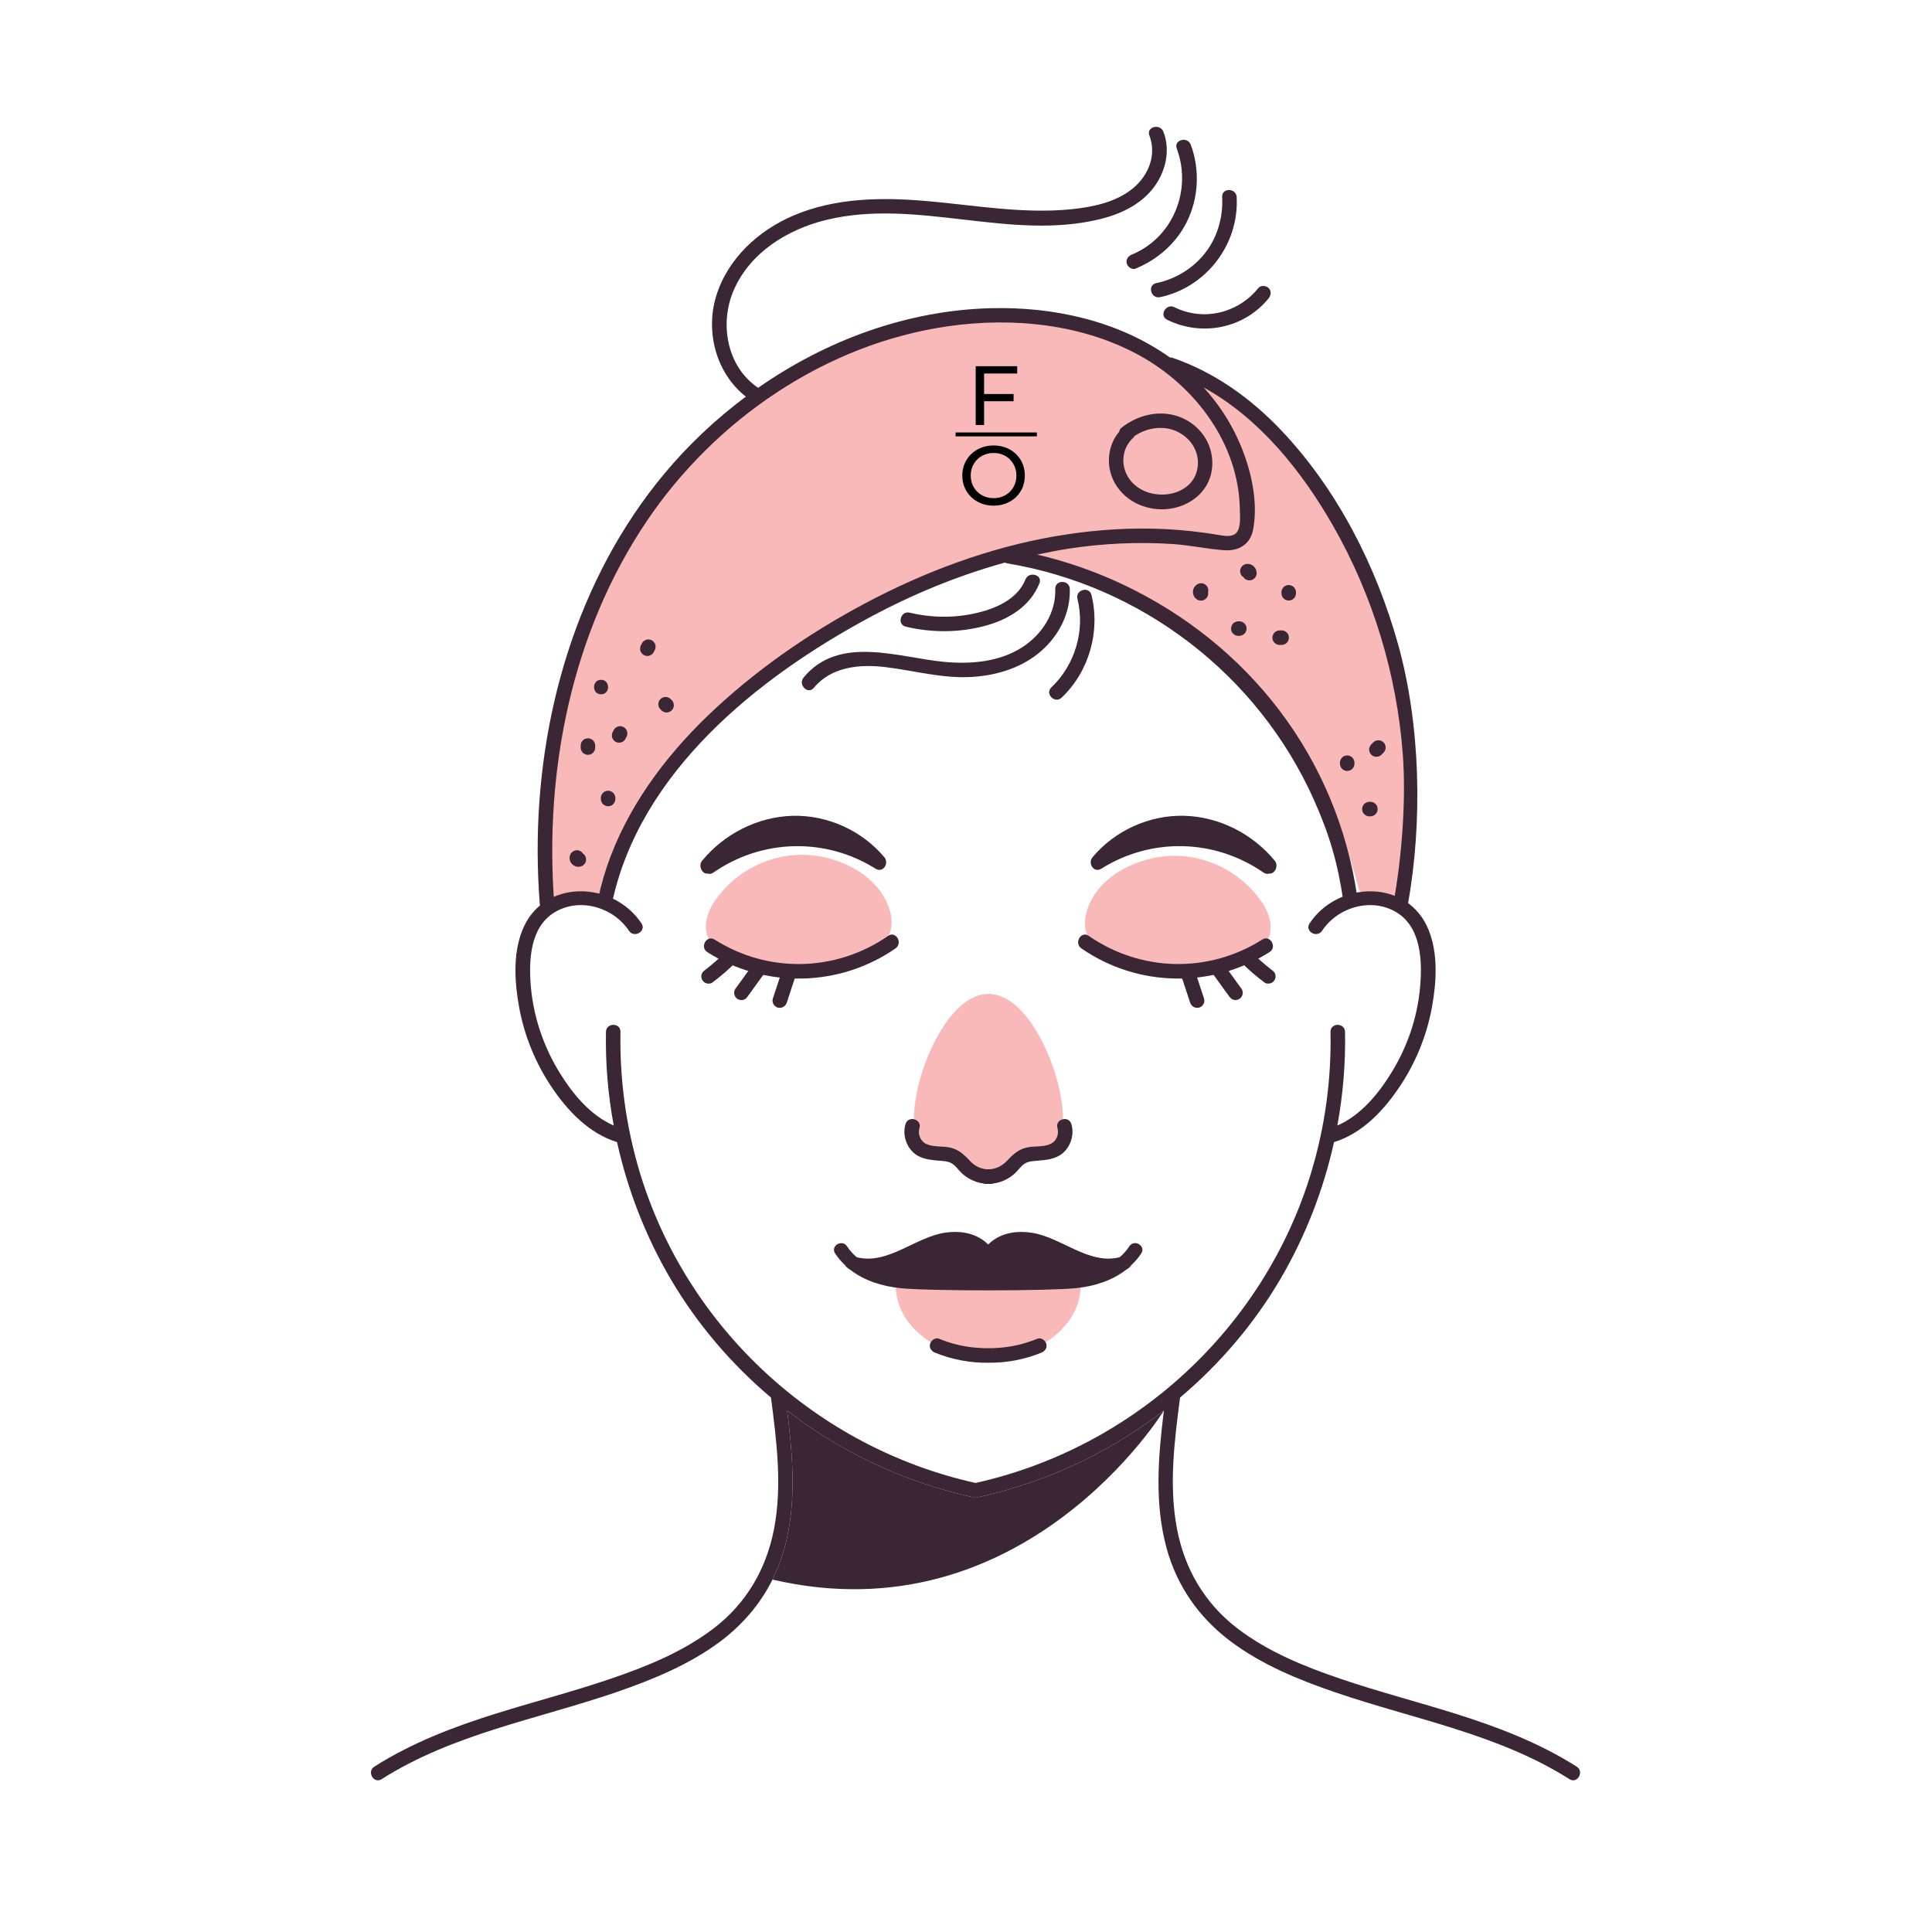 <?xml version="1.0" encoding="UTF-8"?> <svg xmlns="http://www.w3.org/2000/svg" xmlns:xlink="http://www.w3.org/1999/xlink" width="1080" zoomAndPan="magnify" viewBox="0 0 810 810" height="1080" preserveAspectRatio="xMidYMid meet" version="1.0"><path fill="#f9b9b9" d="M 587.055 373.797 C 586.871 375.012 585.32 376.203 584.133 376.051 C 580.242 375.59 576.379 375.109 572.488 374.648 C 571.176 374.496 569.902 373.828 569.566 372.434 C 565.887 357.344 560.32 342.805 552.988 329.121 C 527.32 281.215 481.52 244.57 428.535 231.766 C 427.531 231.523 426.891 230.855 426.59 230.059 C 412.055 234.805 397.664 240.004 383.645 246.062 C 326.531 270.602 271.297 312.238 254.629 375.074 C 254.172 376.84 252.531 377.445 250.887 377.203 C 243.953 376.258 237.078 376.898 230.391 378.91 C 227.348 379.82 225.797 376.203 227.227 374.191 C 227.105 373.828 227.012 373.465 227.012 373.004 C 227.074 367.227 227.285 361.48 227.621 355.73 C 230.328 310.051 241.824 264.094 265.852 224.832 C 288.391 188 322.328 158.25 362.902 142.957 C 402.559 128.02 445.871 129.691 484.137 147.91 C 522.73 166.281 553.48 199.066 570.965 237.879 C 590.066 280.305 594.266 328.117 587.055 373.797 " fill-opacity="1" fill-rule="nonzero"></path><path fill="#f9b9b9" d="M 463.844 399.738 C 471.535 403.145 480.48 404.785 488.812 405.73 C 497.391 406.672 506.238 406.309 514.605 403.969 C 518.895 402.781 524.184 401.047 527.992 398.008 C 530.086 396.516 531.391 394.656 532.094 392.617 C 532.156 392.465 532.246 392.32 532.309 392.133 C 532.367 392.016 532.336 391.891 532.367 391.738 C 533.43 387.449 531.914 382.465 529.145 378.387 C 520.445 365.492 505.207 357.859 489.633 358.891 C 475.465 359.84 459.012 368.23 455.332 383.133 C 453.473 390.645 456.91 396.727 463.844 399.738 " fill-opacity="1" fill-rule="nonzero"></path><path fill="#f9b9b9" d="M 445.656 469.023 L 445.656 469.238 C 444.078 469.57 442.738 470.938 443.316 472.918 C 444.043 475.41 443.016 478.27 440.645 479.484 C 437.844 480.914 434.191 480.43 431.184 480.949 C 427.293 481.613 424.828 483.801 422.273 486.57 C 420.082 488.914 417.371 490.195 414.211 490.254 L 413.938 490.254 C 411.047 490.043 408.586 488.793 406.578 486.605 C 403.992 483.801 401.527 481.613 397.668 480.977 C 394.625 480.461 390.977 480.914 388.176 479.516 C 385.805 478.301 384.77 475.41 385.5 472.918 C 386.078 470.938 384.742 469.57 383.156 469.238 L 383.156 469.023 C 383.156 450.258 397.148 416.684 414.422 416.684 C 431.668 416.684 445.656 450.258 445.656 469.023 " fill-opacity="1" fill-rule="nonzero"></path><path fill="#f9b9b9" d="M 364.82 399.312 C 357.125 402.719 348.184 404.363 339.848 405.305 C 331.27 406.254 322.422 405.887 314.059 403.543 C 309.77 402.355 304.477 400.625 300.676 397.582 C 298.578 396.09 297.273 394.234 296.57 392.195 C 296.508 392.047 296.418 391.895 296.355 391.711 C 296.297 391.59 296.324 391.465 296.297 391.312 C 295.23 387.027 296.75 382.043 299.52 377.961 C 308.219 365.066 323.457 357.434 339.027 358.469 C 353.199 359.414 369.652 367.805 373.332 382.711 C 375.188 390.219 371.754 396.309 364.82 399.312 " fill-opacity="1" fill-rule="nonzero"></path><path fill="#f9b9b9" d="M 453.051 538.953 C 453.051 555.723 435.699 569.324 414.305 569.324 C 392.902 569.324 375.559 555.723 375.559 538.953 C 375.559 522.184 392.902 526.34 414.305 526.34 C 435.699 526.34 453.051 522.184 453.051 538.953 " fill-opacity="1" fill-rule="nonzero"></path><path fill="#3a2635" d="M 586.074 269.844 C 576.898 237.16 560.637 205.156 537.145 180.402 C 524.445 167.016 509.246 156.098 491.719 150.051 C 491.277 149.898 490.879 149.863 490.508 149.891 C 468.93 134.504 441.684 128.539 415.438 129.211 C 380.367 130.105 346.504 142.598 317.844 162.594 C 317.797 162.559 317.766 162.527 317.715 162.492 C 304.707 153.645 301.578 135.641 307.586 121.73 C 314.438 105.875 330.133 96.176 346.363 92.215 C 384.504 82.898 423.68 101.32 461.758 91.73 C 470.184 89.609 478.512 85.559 483.812 78.453 C 488.734 71.84 490.801 63.062 487.754 55.223 C 486.348 51.609 480.465 53.176 481.891 56.836 C 485.012 64.879 481.523 73.535 475.09 78.871 C 468.008 84.75 458.316 86.777 449.391 87.699 C 428.938 89.809 408.531 86.004 388.199 84.266 C 369.586 82.672 350.203 82.906 332.738 90.328 C 317.945 96.609 305.016 108.492 300.246 124.184 C 295.664 139.246 300.289 156.516 312.703 166.285 C 300.062 175.719 288.52 186.598 278.492 198.641 C 241.863 242.625 225.25 300.566 225.418 357.219 C 225.441 364.465 225.75 371.699 226.293 378.922 C 226.586 382.797 232.672 382.832 232.375 378.922 C 228.16 323.234 239.586 265.395 271.062 218.617 C 299.816 175.898 346.254 144.07 397.645 136.758 C 424.605 132.922 453.742 135.781 477.871 149.09 C 501.105 161.91 519.215 185.945 519.801 213.176 C 519.859 215.938 520.23 219.797 519.035 222.375 C 517.41 225.863 512.617 224.543 509.625 224.062 C 502.773 222.969 495.867 222.211 488.938 221.848 C 474.973 221.121 460.977 221.973 447.156 224.055 C 419.254 228.258 392.297 237.781 367.223 250.602 C 343.219 262.871 320.387 278.207 300.535 296.484 C 281.566 313.945 265.219 334.805 255.977 359.059 C 253.734 364.945 251.988 370.996 250.688 377.156 C 249.879 380.98 255.742 382.609 256.555 378.773 C 268.168 323.793 317.414 284.242 364.5 258.895 C 382.527 249.184 401.617 241.305 421.363 235.844 C 421.625 235.977 421.883 236.121 422.23 236.18 C 478.703 245.574 527.348 282.879 550.785 335.148 C 557.336 349.758 560.906 361.91 563.184 377.746 C 563.738 381.605 569.598 379.965 569.047 376.129 C 560.68 317.934 523.719 269.969 470.496 244.914 C 459.059 239.535 447.105 235.379 434.816 232.516 C 439.234 231.57 443.668 230.703 448.137 230.016 C 462.672 227.785 477.48 227.102 492.148 228.125 C 499.285 228.625 506.312 230.219 513.414 230.691 C 519.48 231.09 524.254 228.113 525.391 221.977 C 527.691 209.547 524.184 195.562 519.078 184.273 C 515.48 176.324 510.539 168.938 504.641 162.441 C 528.113 175.379 545.898 197.645 559.02 220.656 C 575.664 249.844 585.637 282.82 588.137 316.32 C 589.555 335.305 587.715 359.293 584.32 378.027 C 583.625 381.852 589.488 383.496 590.184 379.641 C 596.496 344.82 595.641 303.922 586.074 269.844 " fill-opacity="1" fill-rule="nonzero"></path><path fill="#3a2635" d="M 499.234 60.672 C 497.879 57.035 492 58.609 493.367 62.289 C 499.828 79.633 491.852 99.578 474.523 106.734 C 472.992 107.375 471.941 108.75 472.398 110.477 C 472.773 111.922 474.625 113.23 476.137 112.605 C 485.32 108.809 493.105 102.023 497.559 93.062 C 502.539 83.031 503.145 71.16 499.234 60.672 " fill-opacity="1" fill-rule="nonzero"></path><path fill="#3a2635" d="M 518.477 82.598 C 518.27 78.707 512.18 78.684 512.395 82.598 C 512.855 91.145 510.34 99.848 504.895 106.527 C 499.766 112.812 492.648 117.035 484.738 118.719 C 480.91 119.539 482.527 125.402 486.355 124.59 C 505.754 120.461 519.551 102.402 518.477 82.598 " fill-opacity="1" fill-rule="nonzero"></path><path fill="#3a2635" d="M 531.871 120.77 C 530.805 119.707 528.609 119.488 527.566 120.77 C 519.113 131.262 504.59 134.855 492.379 128.793 C 488.887 127.059 485.801 132.305 489.312 134.047 C 503.789 141.234 521.637 137.766 531.871 125.07 C 532.902 123.793 533.121 122.02 531.871 120.77 " fill-opacity="1" fill-rule="nonzero"></path><path fill="#3a2635" d="M 442.43 246.91 C 442.754 257.02 436.816 266.129 428.426 271.461 C 418.891 277.527 407.086 278.516 396.078 277.512 C 376.801 275.746 351.812 265.977 336.91 284.066 C 334.441 287.066 338.719 291.395 341.211 288.367 C 348.555 279.453 360.539 278.395 371.293 279.695 C 383.535 281.172 395.332 284.617 407.789 283.789 C 418.297 283.09 428.676 279.871 436.68 272.805 C 444.082 266.266 448.832 256.879 448.516 246.91 C 448.387 243.008 442.305 242.988 442.43 246.91 " fill-opacity="1" fill-rule="nonzero"></path><path fill="#3a2635" d="M 429.918 242.945 C 426.598 251.172 417.715 255.023 409.66 256.949 C 400.359 259.168 390.656 259.07 381.367 256.863 C 377.559 255.961 375.934 261.828 379.746 262.734 C 390.711 265.328 402.219 265.305 413.113 262.348 C 422.891 259.688 431.855 254.277 435.785 244.559 C 437.246 240.934 431.367 239.355 429.918 242.945 " fill-opacity="1" fill-rule="nonzero"></path><path fill="#3a2635" d="M 457.594 249.438 C 456.652 245.641 450.785 247.25 451.727 251.055 C 455.02 264.332 450.703 278.789 440.797 288.184 C 437.957 290.887 442.262 295.184 445.102 292.484 C 456.574 281.598 461.395 264.762 457.594 249.438 " fill-opacity="1" fill-rule="nonzero"></path><path fill="#3a2635" d="M 411.172 624.527 C 411.141 625.84 410.32 627.148 409.008 627.539 C 408.555 627.691 408.008 627.723 407.398 627.602 C 406.699 627.449 405.969 627.297 405.27 627.086 C 387.355 622.949 370.051 616.23 353.992 607.227 C 345.625 602.543 337.594 597.219 330.023 591.375 C 332.398 610.539 334.043 630.094 328.93 648.953 C 327.652 653.605 325.98 658.047 323.879 662.242 C 318.832 672.344 311.473 681.012 302.195 688.039 C 289.086 697.887 273.605 704.211 258.219 709.508 C 225.188 720.816 189.879 726.938 160.008 745.914 C 156.695 748.043 153.652 742.75 156.938 740.684 C 172.754 730.613 190.332 723.926 208.152 718.359 C 224.059 713.398 240.215 709.207 255.969 703.848 C 271.082 698.711 286.324 692.535 299.121 682.773 C 312.844 672.312 321.266 657.891 324.52 641.016 C 328.016 622.824 325.586 604.094 323.242 585.934 C 306.516 571.824 292.16 554.977 281.09 536.086 C 270.656 518.297 263.145 498.922 258.703 478.848 C 246.812 475.168 237.809 465.559 231.059 455.457 C 224.461 445.547 219.836 434.172 217.676 422.461 C 215.762 412 214.969 400.195 218.953 390.102 C 227.469 368.383 256.941 369.051 268.953 387.148 C 271.117 390.434 265.852 393.477 263.691 390.223 C 257.121 380.336 243.074 376.172 232.609 382.434 C 221.996 388.758 221.629 403.207 222.602 414.062 C 223.762 426.66 227.988 438.973 234.617 449.711 C 240.094 458.625 247.512 467.629 257.305 471.883 C 254.898 458.957 253.809 445.789 254.051 432.621 C 254.141 428.695 260.223 428.695 260.133 432.621 C 259.77 452.512 262.477 472.34 268.195 491.406 C 287.902 556.77 342.402 606.949 408.977 621.73 L 409.008 621.73 C 410.594 622.094 411.262 623.312 411.168 624.527 " fill-opacity="1" fill-rule="nonzero"></path><path fill="#3a2635" d="M 657.98 745.914 C 628.117 726.934 592.805 720.82 559.773 709.504 C 544.352 704.215 528.902 697.891 515.793 688.035 C 502.656 678.121 493.379 664.887 489.059 648.949 C 483.953 630.098 485.598 610.543 487.965 591.379 C 480.359 597.219 472.363 602.543 463.996 607.223 C 447.301 616.59 429.27 623.465 410.59 627.598 C 410.012 627.727 409.465 627.695 409.012 627.543 C 408.281 627.332 407.699 626.844 407.309 626.203 C 406.332 624.625 406.668 622.25 408.98 621.734 L 409.012 621.734 C 475.586 606.949 530.086 556.766 549.77 491.41 C 555.516 472.336 558.219 452.508 557.824 432.621 C 557.766 428.695 563.848 428.695 563.91 432.621 C 564.184 445.789 563.059 458.957 560.684 471.887 C 570.477 467.625 577.895 458.621 583.371 449.711 C 590 438.977 594.234 426.656 595.355 414.066 C 596.359 403.211 595.969 388.762 585.383 382.434 C 574.891 376.172 560.836 380.336 554.297 390.219 C 552.137 393.473 546.879 390.434 549.039 387.148 C 561.051 369.055 590.492 368.383 599.039 390.098 C 603.02 400.195 602.23 411.996 600.316 422.457 C 598.156 434.168 593.531 445.543 586.902 455.457 C 580.148 465.559 571.18 475.172 559.289 478.844 C 554.844 498.922 547.305 518.293 536.902 536.086 C 525.832 554.977 511.445 571.824 494.746 585.938 C 492.379 604.09 489.973 622.828 493.469 641.016 C 496.695 657.895 505.148 672.312 518.867 682.773 C 531.641 692.535 546.879 698.711 562.023 703.852 C 577.781 709.203 593.93 713.402 609.801 718.355 C 627.625 723.926 645.234 730.617 661.051 740.684 C 664.336 742.75 661.293 748.043 657.98 745.91 " fill-opacity="1" fill-rule="nonzero"></path><path fill="#3a2635" d="M 474.215 201.762 C 469.668 196.395 469.828 188.348 475.102 183.555 C 475.348 183.328 475.477 183.078 475.625 182.832 C 480.512 179.508 486.879 178.348 492.469 180.48 C 497.957 182.578 502.129 187.703 502.234 193.68 C 502.492 208.258 482.516 211.562 474.215 201.762 M 497.918 176.395 C 488.922 171.121 477.93 173.102 470.055 179.434 C 469.59 179.801 469.375 180.344 469.273 180.922 C 464.137 186.973 463.5 195.887 467.543 202.793 C 472.145 210.66 481.348 214.477 490.227 213.328 C 499.008 212.191 506.699 206.176 508.055 197.125 C 509.309 188.723 505.207 180.672 497.918 176.395 " fill-opacity="1" fill-rule="nonzero"></path><path fill="#3a2635" d="M 249.273 311.406 C 249.152 311.027 248.945 310.703 248.645 310.426 C 248.371 310.129 248.047 309.918 247.668 309.797 C 247.305 309.605 246.914 309.52 246.496 309.531 L 245.684 309.645 C 245.172 309.785 244.727 310.051 244.344 310.426 C 244.184 310.629 244.027 310.832 243.867 311.039 C 243.594 311.516 243.457 312.031 243.457 312.578 L 243.457 313.422 C 243.438 313.844 243.523 314.23 243.715 314.59 C 243.836 314.969 244.047 315.293 244.344 315.57 C 244.621 315.867 244.941 316.078 245.32 316.199 C 245.684 316.391 246.074 316.477 246.496 316.465 C 246.766 316.426 247.035 316.387 247.305 316.355 C 247.82 316.207 248.266 315.949 248.645 315.57 C 248.805 315.367 248.961 315.16 249.121 314.957 C 249.395 314.48 249.535 313.969 249.539 313.422 L 249.539 312.578 C 249.551 312.156 249.465 311.766 249.273 311.406 " fill-opacity="1" fill-rule="nonzero"></path><path fill="#3a2635" d="M 251.992 285.016 C 248.078 285.016 248.07 291.094 251.992 291.094 C 255.906 291.094 255.91 285.016 251.992 285.016 " fill-opacity="1" fill-rule="nonzero"></path><path fill="#3a2635" d="M 262.922 306.676 C 262.828 306.281 262.645 305.934 262.375 305.645 C 262.164 305.312 261.879 305.051 261.527 304.859 C 261.285 304.758 261.039 304.656 260.797 304.555 C 260.258 304.414 259.723 304.414 259.18 304.555 L 258.453 304.859 C 258 305.133 257.633 305.496 257.363 305.953 C 257.223 306.23 257.078 306.512 256.938 306.793 C 256.711 307.141 256.594 307.52 256.574 307.922 C 256.484 308.332 256.5 308.734 256.629 309.137 C 256.723 309.531 256.906 309.875 257.176 310.176 C 257.387 310.504 257.672 310.766 258.023 310.957 C 258.27 311.059 258.512 311.16 258.754 311.262 C 259.293 311.406 259.828 311.406 260.371 311.262 C 260.609 311.16 260.855 311.059 261.098 310.957 C 261.551 310.688 261.918 310.32 262.191 309.863 C 262.328 309.582 262.473 309.301 262.613 309.02 C 262.836 308.672 262.957 308.297 262.977 307.887 C 263.066 307.488 263.051 307.086 262.922 306.676 " fill-opacity="1" fill-rule="nonzero"></path><path fill="#3a2635" d="M 282.402 294.859 C 282.258 294.344 281.996 293.891 281.621 293.516 L 281.195 293.094 C 280.922 292.793 280.594 292.59 280.219 292.465 C 279.855 292.273 279.465 292.188 279.047 292.203 C 278.625 292.188 278.234 292.273 277.875 292.465 C 277.5 292.59 277.168 292.793 276.895 293.094 C 276.734 293.297 276.578 293.504 276.422 293.707 C 276.145 294.184 276.004 294.695 276.004 295.246 L 276.113 296.047 C 276.258 296.57 276.52 297.016 276.895 297.395 L 277.32 297.816 C 277.594 298.113 277.918 298.32 278.297 298.445 C 278.66 298.633 279.051 298.727 279.469 298.707 C 279.887 298.727 280.281 298.633 280.641 298.445 C 281.016 298.32 281.344 298.113 281.621 297.816 C 281.777 297.609 281.938 297.406 282.094 297.203 C 282.371 296.73 282.508 296.211 282.508 295.664 C 282.477 295.398 282.438 295.129 282.402 294.859 " fill-opacity="1" fill-rule="nonzero"></path><path fill="#3a2635" d="M 274.758 270.32 C 274.66 269.922 274.484 269.582 274.215 269.289 C 273.996 268.957 273.711 268.695 273.359 268.504 C 273.117 268.402 272.875 268.301 272.633 268.195 C 272.094 268.051 271.555 268.051 271.016 268.195 C 270.773 268.301 270.531 268.402 270.289 268.504 C 269.832 268.777 269.469 269.137 269.199 269.594 C 269.055 269.875 268.914 270.156 268.77 270.434 C 268.547 270.785 268.426 271.164 268.41 271.566 C 268.32 271.973 268.336 272.379 268.461 272.777 C 268.559 273.176 268.738 273.52 269.008 273.816 C 269.223 274.148 269.508 274.406 269.863 274.598 C 270.102 274.699 270.344 274.805 270.59 274.906 C 271.125 275.051 271.668 275.051 272.207 274.906 C 272.449 274.805 272.688 274.699 272.93 274.598 C 273.391 274.328 273.754 273.969 274.023 273.508 C 274.168 273.227 274.305 272.941 274.449 272.664 C 274.672 272.312 274.793 271.938 274.812 271.531 C 274.902 271.133 274.883 270.727 274.758 270.32 " fill-opacity="1" fill-rule="nonzero"></path><path fill="#3a2635" d="M 257.727 333.387 C 257.605 333.012 257.395 332.684 257.098 332.406 C 256.828 332.113 256.496 331.898 256.121 331.777 C 255.758 331.586 255.367 331.5 254.949 331.516 L 254.141 331.625 C 253.629 331.77 253.176 332.035 252.801 332.406 C 252.637 332.609 252.484 332.82 252.32 333.023 C 252.047 333.496 251.91 334.012 251.91 334.559 L 251.91 334.98 C 251.895 335.402 251.98 335.793 252.172 336.156 C 252.293 336.527 252.5 336.859 252.801 337.133 C 253.074 337.43 253.398 337.637 253.773 337.762 C 254.141 337.953 254.531 338.039 254.949 338.023 C 255.223 337.988 255.488 337.953 255.758 337.914 C 256.273 337.77 256.723 337.508 257.098 337.133 C 257.262 336.926 257.418 336.723 257.578 336.516 C 257.852 336.039 257.988 335.531 257.992 334.98 L 257.992 334.559 C 258.008 334.137 257.918 333.75 257.727 333.387 " fill-opacity="1" fill-rule="nonzero"></path><path fill="#3a2635" d="M 245.309 358.793 C 245.148 358.59 244.992 358.383 244.832 358.18 C 244.676 358.023 244.496 357.902 244.316 357.785 C 244.289 357.75 244.289 357.699 244.258 357.672 C 244.043 357.336 243.762 357.074 243.402 356.891 C 243.16 356.785 242.922 356.684 242.68 356.578 C 242.141 356.434 241.605 356.434 241.062 356.578 C 240.816 356.684 240.578 356.785 240.336 356.891 C 239.883 357.16 239.516 357.52 239.242 357.98 C 239.242 357.984 239.238 357.988 239.238 357.996 C 239.184 358.117 239.133 358.238 239.082 358.355 C 239.031 358.48 238.98 358.609 238.926 358.73 C 238.922 358.742 238.918 358.75 238.914 358.766 C 238.906 358.789 238.902 358.812 238.895 358.836 C 238.859 359.082 238.793 359.418 238.785 359.711 C 238.785 359.734 238.785 359.762 238.789 359.789 C 238.816 360.07 238.84 360.371 238.906 360.656 C 238.914 360.676 238.922 360.699 238.93 360.727 C 238.93 360.73 238.934 360.738 238.934 360.742 C 238.996 360.898 239.18 361.32 239.246 361.477 C 239.254 361.484 239.258 361.496 239.262 361.512 C 239.273 361.531 239.285 361.559 239.301 361.582 C 239.379 361.707 239.5 361.84 239.578 361.945 C 239.656 362.043 239.758 362.195 239.863 362.309 C 239.883 362.32 239.895 362.34 239.918 362.355 C 239.926 362.367 239.934 362.371 239.941 362.379 C 240.047 362.465 240.18 362.566 240.262 362.625 C 240.355 362.695 240.477 362.801 240.586 362.871 C 240.629 362.902 240.672 362.93 240.715 362.949 C 240.871 363.02 241.293 363.199 241.449 363.258 L 241.465 363.266 L 241.504 363.281 C 241.527 363.285 241.551 363.293 241.574 363.297 C 241.582 363.297 241.586 363.301 241.594 363.301 L 241.605 363.301 C 241.871 363.34 242.141 363.375 242.41 363.41 C 242.426 363.41 242.441 363.41 242.453 363.414 C 242.48 363.414 242.508 363.414 242.531 363.41 L 242.539 363.41 C 242.812 363.375 243.082 363.34 243.352 363.301 C 243.359 363.301 243.367 363.301 243.375 363.297 C 243.391 363.297 243.402 363.293 243.418 363.289 L 243.457 363.277 C 243.461 363.277 243.465 363.273 243.473 363.273 C 243.719 363.168 243.957 363.062 244.199 362.965 C 244.207 362.965 244.211 362.961 244.219 362.957 C 244.57 362.766 244.859 362.504 245.07 362.172 C 245.34 361.879 245.523 361.535 245.617 361.137 C 245.742 360.734 245.762 360.332 245.668 359.926 C 245.652 359.523 245.531 359.145 245.309 358.793 " fill-opacity="1" fill-rule="nonzero"></path><path fill="#3a2635" d="M 506.469 248.199 C 506.484 248.113 506.539 248.047 506.543 247.965 C 506.633 247.562 506.617 247.16 506.488 246.75 L 506.184 246.027 C 505.914 245.57 505.551 245.207 505.094 244.934 C 504.848 244.832 504.609 244.727 504.367 244.629 C 503.828 244.484 503.289 244.484 502.75 244.629 C 501.965 244.953 501.898 244.941 501.254 245.504 C 501.23 245.527 501.207 245.555 501.184 245.578 C 501.004 245.793 500.812 246.012 500.664 246.254 C 500.648 246.285 500.629 246.312 500.617 246.344 C 500.574 246.445 500.355 246.891 500.281 247.16 C 500.273 247.188 500.266 247.215 500.262 247.246 C 500.215 247.543 500.156 247.844 500.145 248.145 C 500.141 248.184 500.145 248.219 500.145 248.25 C 500.152 248.398 500.184 248.566 500.199 248.695 C 500.219 248.824 500.234 248.992 500.262 249.137 C 500.27 249.172 500.277 249.203 500.289 249.234 C 500.379 249.516 500.5 249.781 500.625 250.047 C 500.641 250.074 500.656 250.094 500.672 250.121 C 500.836 250.363 501.008 250.598 501.203 250.812 C 501.379 251.004 501.867 251.336 501.883 251.344 C 501.91 251.363 501.941 251.383 501.973 251.398 C 502.316 251.621 502.695 251.738 503.102 251.762 C 503.508 251.852 503.91 251.836 504.312 251.711 C 504.707 251.613 505.055 251.43 505.352 251.164 C 505.68 250.949 505.941 250.664 506.133 250.309 C 506.234 250.07 506.336 249.824 506.438 249.578 C 506.562 249.125 506.562 248.66 506.469 248.199 " fill-opacity="1" fill-rule="nonzero"></path><path fill="#3a2635" d="M 526.852 240.145 C 526.852 240.137 526.852 240.133 526.848 240.121 C 526.812 239.855 526.773 239.586 526.738 239.316 C 526.73 239.254 526.719 239.199 526.695 239.148 C 526.586 238.879 526.492 238.605 526.355 238.344 C 526.344 238.32 526.328 238.297 526.312 238.273 C 526.152 238.035 525.965 237.816 525.789 237.594 C 525.77 237.566 525.75 237.547 525.727 237.523 C 525.711 237.508 525.684 237.488 525.664 237.469 C 525.441 237.289 525.223 237.109 524.984 236.945 C 524.961 236.93 524.938 236.918 524.91 236.902 C 524.656 236.77 524.383 236.668 524.117 236.566 C 524.062 236.543 524.004 236.527 523.949 236.516 C 523.68 236.477 523.359 236.414 523.062 236.406 C 523.031 236.406 523.004 236.406 522.969 236.41 C 522.551 236.395 522.16 236.477 521.797 236.668 C 521.422 236.793 521.094 237.004 520.82 237.305 C 520.523 237.578 520.312 237.902 520.191 238.277 C 520 238.641 519.914 239.031 519.926 239.449 C 519.965 239.719 520 239.988 520.039 240.258 C 520.184 240.777 520.441 241.223 520.82 241.602 C 521.02 241.754 521.215 241.906 521.414 242.059 C 521.504 242.184 521.539 242.332 521.656 242.438 C 521.93 242.734 522.258 242.941 522.633 243.066 C 523 243.254 523.391 243.344 523.805 243.324 C 524.074 243.297 524.348 243.254 524.617 243.215 C 525.133 243.074 525.578 242.812 525.957 242.438 C 526.117 242.227 526.273 242.027 526.434 241.824 C 526.707 241.348 526.848 240.836 526.852 240.285 L 526.852 240.145 " fill-opacity="1" fill-rule="nonzero"></path><path fill="#3a2635" d="M 522.52 262.73 C 522.375 262.211 522.117 261.766 521.738 261.383 C 521.531 261.227 521.332 261.07 521.121 260.91 C 520.648 260.637 520.137 260.496 519.586 260.496 L 519.164 260.496 C 518.746 260.477 518.359 260.566 517.992 260.758 C 517.617 260.879 517.289 261.09 517.012 261.383 C 516.719 261.66 516.508 261.988 516.383 262.363 C 516.191 262.73 516.105 263.121 516.125 263.539 C 516.156 263.805 516.191 264.078 516.23 264.348 C 516.375 264.859 516.641 265.312 517.012 265.688 C 517.215 265.848 517.426 266.004 517.629 266.164 C 518.102 266.438 518.613 266.578 519.164 266.582 L 519.586 266.582 C 520.008 266.594 520.398 266.508 520.758 266.316 C 521.137 266.195 521.461 265.984 521.738 265.688 C 522.031 265.41 522.246 265.086 522.367 264.707 C 522.559 264.348 522.645 263.957 522.629 263.539 C 522.594 263.266 522.555 263 522.52 262.73 " fill-opacity="1" fill-rule="nonzero"></path><path fill="#3a2635" d="M 540.273 266.535 C 540.133 266.016 539.871 265.57 539.492 265.188 C 539.285 265.031 539.082 264.871 538.879 264.715 C 538.398 264.441 537.891 264.301 537.34 264.301 L 536.496 264.301 C 536.078 264.281 535.688 264.375 535.324 264.562 C 534.945 264.684 534.621 264.895 534.348 265.188 C 534.047 265.465 533.84 265.793 533.719 266.168 C 533.527 266.535 533.441 266.926 533.453 267.344 C 533.492 267.609 533.527 267.883 533.562 268.152 C 533.711 268.664 533.969 269.117 534.348 269.492 C 534.551 269.652 534.754 269.809 534.961 269.969 C 535.438 270.242 535.949 270.383 536.496 270.387 L 537.34 270.387 C 537.758 270.398 538.152 270.312 538.512 270.121 C 538.891 270 539.215 269.789 539.492 269.492 C 539.789 269.215 540 268.891 540.121 268.512 C 540.312 268.152 540.398 267.762 540.383 267.344 C 540.348 267.07 540.309 266.801 540.273 266.535 " fill-opacity="1" fill-rule="nonzero"></path><path fill="#3a2635" d="M 543.082 247.148 C 542.961 246.77 542.746 246.445 542.453 246.168 C 542.18 245.871 541.848 245.66 541.473 245.539 C 541.113 245.348 540.723 245.262 540.301 245.273 C 540.031 245.312 539.762 245.348 539.492 245.387 C 538.977 245.531 538.531 245.793 538.148 246.168 C 537.992 246.371 537.836 246.574 537.676 246.785 C 537.398 247.258 537.262 247.773 537.258 248.32 L 537.258 248.742 C 537.246 249.16 537.332 249.551 537.523 249.914 C 537.645 250.289 537.852 250.617 538.148 250.891 C 538.426 251.188 538.75 251.395 539.129 251.523 C 539.488 251.715 539.883 251.797 540.301 251.781 C 540.57 251.75 540.84 251.715 541.105 251.676 C 541.625 251.531 542.074 251.266 542.453 250.891 C 542.609 250.684 542.77 250.484 542.926 250.277 C 543.203 249.801 543.344 249.289 543.344 248.742 L 543.344 248.32 C 543.359 247.898 543.27 247.508 543.082 247.148 " fill-opacity="1" fill-rule="nonzero"></path><path fill="#3a2635" d="M 580.684 312.227 C 580.559 311.852 580.348 311.523 580.055 311.246 C 579.848 311.09 579.645 310.93 579.438 310.773 C 578.965 310.5 578.453 310.359 577.902 310.359 C 577.633 310.391 577.363 310.43 577.094 310.465 C 576.582 310.613 576.129 310.875 575.754 311.246 C 575.473 311.535 575.188 311.812 574.906 312.098 C 574.613 312.371 574.398 312.695 574.277 313.074 C 574.086 313.434 574 313.824 574.02 314.246 C 574 314.668 574.086 315.051 574.277 315.418 C 574.398 315.793 574.613 316.121 574.906 316.398 C 575.109 316.555 575.32 316.715 575.523 316.871 C 575.996 317.148 576.508 317.285 577.059 317.285 C 577.328 317.246 577.598 317.215 577.867 317.18 C 578.383 317.031 578.828 316.773 579.211 316.398 C 579.492 316.117 579.77 315.832 580.055 315.551 C 580.348 315.273 580.559 314.949 580.684 314.57 C 580.875 314.211 580.961 313.816 580.949 313.402 C 580.961 312.984 580.875 312.594 580.684 312.227 " fill-opacity="1" fill-rule="nonzero"></path><path fill="#3a2635" d="M 577.477 338.402 C 577.328 337.883 577.07 337.438 576.691 337.055 C 576.488 336.898 576.285 336.738 576.082 336.582 C 575.602 336.309 575.09 336.168 574.543 336.168 L 574.125 336.168 C 573.703 336.148 573.312 336.242 572.953 336.43 C 572.574 336.551 572.246 336.762 571.973 337.055 C 571.676 337.332 571.465 337.66 571.344 338.035 C 571.152 338.402 571.062 338.793 571.078 339.211 C 571.117 339.477 571.152 339.75 571.191 340.016 C 571.332 340.531 571.594 340.98 571.973 341.359 C 572.176 341.52 572.379 341.676 572.586 341.832 C 573.059 342.105 573.57 342.25 574.125 342.25 L 574.543 342.25 C 574.961 342.266 575.352 342.18 575.715 341.988 C 576.094 341.867 576.418 341.656 576.691 341.359 C 576.992 341.082 577.199 340.758 577.32 340.379 C 577.512 340.02 577.598 339.625 577.586 339.211 Z M 577.477 338.402 " fill-opacity="1" fill-rule="nonzero"></path><path fill="#3a2635" d="M 567.602 318.594 C 567.48 318.215 567.266 317.891 566.973 317.613 C 566.699 317.316 566.367 317.105 565.988 316.98 C 565.629 316.793 565.238 316.703 564.82 316.719 C 564.551 316.758 564.281 316.797 564.012 316.832 C 563.496 316.973 563.051 317.238 562.672 317.613 C 562.512 317.816 562.355 318.023 562.195 318.227 C 561.918 318.699 561.781 319.215 561.777 319.762 L 561.777 320.184 C 561.766 320.605 561.852 320.996 562.043 321.359 C 562.164 321.738 562.371 322.062 562.672 322.336 C 562.945 322.637 563.27 322.84 563.648 322.965 C 564.012 323.156 564.402 323.242 564.82 323.227 C 565.09 323.191 565.355 323.156 565.625 323.117 C 566.148 322.973 566.594 322.715 566.973 322.336 C 567.133 322.129 567.289 321.93 567.445 321.719 C 567.723 321.242 567.859 320.734 567.859 320.184 L 567.859 319.762 C 567.879 319.344 567.789 318.953 567.602 318.594 " fill-opacity="1" fill-rule="nonzero"></path><path fill="#3a2635" d="M 372.375 392.367 C 350.531 407.512 322.082 408.176 299.613 393.926 C 296.301 391.828 293.246 397.09 296.543 399.18 C 320.703 414.496 351.926 413.93 375.445 397.621 C 378.641 395.402 375.602 390.129 372.375 392.367 " fill-opacity="1" fill-rule="nonzero"></path><path fill="#3a2635" d="M 370.789 359.43 C 361.418 348.223 346.91 341.633 332.281 342.035 C 317.609 342.438 303.594 349.625 294.324 360.926 C 292.641 362.984 294.344 366.586 296.707 366.25 C 297.41 366.492 298.23 366.422 299.059 365.848 C 319.477 351.699 346.027 351.008 367.102 364.211 C 370.199 366.148 372.895 361.949 370.789 359.43 " fill-opacity="1" fill-rule="nonzero"></path><path fill="#3a2635" d="M 308.402 399.211 C 307.191 398.102 305.301 398.008 304.102 399.211 C 301.59 401.738 298.922 404.098 296.109 406.285 C 295.914 406.434 295.727 406.586 295.531 406.727 C 294.871 407.227 294.359 407.727 294.129 408.547 C 293.93 409.273 294.02 410.246 294.438 410.887 C 294.852 411.543 295.477 412.113 296.254 412.289 C 297 412.461 297.953 412.465 298.598 411.98 C 302.062 409.387 305.352 406.586 308.402 403.512 C 309.527 402.379 309.617 400.328 308.402 399.211 " fill-opacity="1" fill-rule="nonzero"></path><path fill="#3a2635" d="M 321.215 405.137 C 321.02 404.434 320.48 403.664 319.82 403.316 C 319.113 402.945 318.258 402.758 317.477 403.016 C 316.684 403.27 316.145 403.738 315.656 404.41 C 313.172 407.844 310.691 411.277 308.207 414.711 C 307.77 415.316 307.715 416.363 307.898 417.055 C 308.094 417.758 308.641 418.527 309.297 418.871 C 310.004 419.246 310.859 419.434 311.641 419.176 C 312.438 418.926 312.973 418.457 313.457 417.781 C 315.945 414.348 318.426 410.914 320.906 407.48 C 321.348 406.875 321.402 405.828 321.215 405.137 " fill-opacity="1" fill-rule="nonzero"></path><path fill="#3a2635" d="M 331.371 405.586 C 329.695 405.203 328.164 406.09 327.629 407.707 C 326.418 411.379 325.211 415.047 324 418.711 C 323.504 420.227 324.582 422.105 326.125 422.457 C 327.801 422.836 329.332 421.949 329.867 420.328 C 331.074 416.664 332.281 412.996 333.492 409.324 C 333.992 407.816 332.914 405.938 331.371 405.586 " fill-opacity="1" fill-rule="nonzero"></path><path fill="#3a2635" d="M 417.801 494.969 C 417.469 495.547 416.914 496 416.156 496.215 C 416.004 496.242 415.883 496.273 415.762 496.273 C 415.641 496.305 415.551 496.336 415.426 496.336 C 415.094 496.367 414.758 496.367 414.426 496.367 C 413.844 496.336 413.234 496.305 412.629 496.215 C 410.531 496 408.523 495.332 406.668 494.332 C 405.422 493.656 404.238 492.809 403.172 491.805 C 401.773 490.496 400.676 488.703 398.973 487.727 C 397.457 486.848 395.562 486.754 393.863 486.633 C 392.375 486.512 390.852 486.387 389.395 486.117 C 386.777 485.633 384.285 484.719 382.367 482.645 C 379.566 479.609 378.473 475.289 379.633 471.305 C 380.148 469.512 381.758 468.93 383.16 469.234 C 384.738 469.57 386.074 470.941 385.504 472.918 C 384.77 475.41 385.801 478.297 388.176 479.512 C 390.973 480.914 394.621 480.461 397.664 480.977 C 401.531 481.613 403.988 483.805 406.578 486.602 C 408.586 488.789 411.051 490.039 413.934 490.25 L 414.211 490.25 C 414.609 490.281 415.004 490.281 415.43 490.25 C 418.195 490.129 419.016 493.141 417.801 494.969 " fill-opacity="1" fill-rule="nonzero"></path><path fill="#3a2635" d="M 436.535 567.141 C 429.512 569.996 421.906 571.426 414.305 571.336 C 406.703 571.426 399.094 569.996 392.07 567.141 C 390.523 566.527 389.453 565.133 389.941 563.402 C 390.336 561.938 392.16 560.664 393.68 561.266 C 399.156 563.516 404.875 564.828 410.715 565.133 C 411.898 565.223 413.086 565.254 414.305 565.223 C 415.52 565.254 416.707 565.223 417.891 565.133 C 423.73 564.828 429.449 563.516 434.922 561.266 C 436.445 560.664 438.266 561.938 438.664 563.402 C 439.152 565.133 438.086 566.527 436.535 567.141 " fill-opacity="1" fill-rule="nonzero"></path><path fill="#3a2635" d="M 456.445 392.355 C 478.285 407.504 506.734 408.168 529.203 393.918 C 532.52 391.812 535.57 397.078 532.273 399.168 C 508.113 414.488 476.895 413.922 453.371 397.605 C 450.18 395.391 453.215 390.113 456.445 392.355 " fill-opacity="1" fill-rule="nonzero"></path><path fill="#3a2635" d="M 458.027 359.422 C 467.402 348.215 481.906 341.617 496.535 342.023 C 511.211 342.426 525.23 349.613 534.492 360.918 C 536.176 362.977 534.477 366.578 532.109 366.242 C 531.406 366.484 530.586 366.41 529.758 365.84 C 509.34 351.688 482.789 351 461.719 364.203 C 458.617 366.137 455.926 361.941 458.027 359.422 " fill-opacity="1" fill-rule="nonzero"></path><path fill="#3a2635" d="M 497.449 405.578 C 499.125 405.195 500.656 406.082 501.188 407.699 C 502.398 411.371 503.605 415.035 504.816 418.703 C 505.316 420.215 504.238 422.094 502.695 422.445 C 501.02 422.828 499.488 421.938 498.953 420.32 C 497.742 416.652 496.535 412.984 495.324 409.316 C 494.824 407.809 495.898 405.93 497.449 405.578 " fill-opacity="1" fill-rule="nonzero"></path><path fill="#3a2635" d="M 446.449 482.617 C 444.746 484.473 442.586 485.391 440.309 485.938 C 438.574 486.328 436.75 486.484 434.953 486.637 C 433.25 486.758 431.363 486.848 429.84 487.727 C 428.141 488.676 427.047 490.492 425.645 491.805 C 424.371 492.992 422.941 493.965 421.391 494.723 C 419.746 495.516 417.984 496.035 416.156 496.215 C 416.004 496.246 415.883 496.273 415.762 496.273 C 415.305 496.336 414.852 496.336 414.426 496.367 C 414.062 496.367 413.727 496.367 413.387 496.336 C 413.113 496.336 412.871 496.273 412.629 496.215 C 411.84 496.004 411.262 495.488 410.898 494.844 C 409.859 493.02 410.656 490.129 413.387 490.254 L 414.211 490.254 C 417.375 490.191 420.078 488.914 422.27 486.57 C 424.824 483.801 427.289 481.613 431.184 480.945 C 434.191 480.43 437.844 480.914 440.641 479.484 C 443.016 478.27 444.047 475.41 443.316 472.922 C 442.742 470.941 444.078 469.57 445.656 469.234 C 447.059 468.934 448.672 469.508 449.188 471.305 C 450.344 475.289 449.25 479.609 446.449 482.617 " fill-opacity="1" fill-rule="nonzero"></path><path fill="#3a2635" d="M 478.496 525.469 C 477.246 527.387 475.793 529.039 474.195 530.523 C 473.934 531.309 472.133 532.383 472.016 532.414 C 466.176 536.945 458.766 539.27 451.242 540.051 C 439.332 541.273 389.621 541.332 377.359 540.051 C 369.84 539.27 362.43 536.945 356.59 532.441 C 356.473 532.383 354.672 531.309 354.41 530.555 C 352.816 529.039 351.359 527.387 350.109 525.469 C 348.078 522.332 353.105 519.398 355.137 522.535 C 356.273 524.305 357.664 525.789 359.176 527.094 C 372.129 530.441 383.723 518.672 396.16 516.812 C 401.828 515.969 407.809 516.668 412.512 520.211 C 413.156 520.703 413.738 521.199 414.312 521.777 C 414.84 521.223 415.449 520.703 416.09 520.211 C 420.797 516.668 426.781 515.969 432.445 516.812 C 444.883 518.672 456.469 530.41 469.43 527.094 C 470.941 525.789 472.332 524.305 473.465 522.535 C 475.5 519.398 480.523 522.305 478.496 525.469 " fill-opacity="1" fill-rule="nonzero"></path><path fill="#3a2635" d="M 487.965 591.379 C 487.965 591.379 429.449 686.82 323.883 662.246 C 325.98 658.043 327.652 653.605 328.934 648.953 C 334.039 630.098 332.398 610.543 330.023 591.379 C 337.598 597.223 345.629 602.543 353.992 607.223 C 370.051 616.23 387.355 622.949 405.27 627.082 C 405.969 627.297 406.703 627.445 407.398 627.602 C 408.008 627.723 408.555 627.695 409.012 627.543 C 409.465 627.695 410.012 627.723 410.59 627.602 C 429.27 623.469 447.301 616.594 464 607.223 C 472.363 602.543 480.363 597.223 487.965 591.379 " fill-opacity="1" fill-rule="nonzero"></path><path fill="#3a2635" d="M 520.414 399.203 C 521.625 398.09 523.516 398 524.715 399.203 C 527.227 401.73 529.895 404.09 532.707 406.277 C 532.902 406.426 533.094 406.57 533.293 406.719 C 533.949 407.215 534.461 407.711 534.691 408.539 C 534.891 409.266 534.797 410.238 534.383 410.879 C 533.965 411.531 533.34 412.105 532.562 412.281 C 531.816 412.449 530.863 412.457 530.219 411.973 C 526.754 409.379 523.465 406.574 520.414 403.504 C 519.289 402.371 519.199 400.316 520.414 399.203 " fill-opacity="1" fill-rule="nonzero"></path><path fill="#3a2635" d="M 507.602 405.129 C 507.797 404.426 508.34 403.656 509 403.309 C 509.707 402.938 510.562 402.75 511.344 403.008 C 512.137 403.258 512.676 403.727 513.16 404.402 C 515.645 407.836 518.129 411.27 520.609 414.703 C 521.047 415.309 521.105 416.355 520.918 417.047 C 520.723 417.75 520.176 418.52 519.52 418.863 C 518.812 419.238 517.957 419.426 517.176 419.168 C 516.379 418.914 515.844 418.445 515.359 417.77 C 512.875 414.34 510.391 410.902 507.91 407.473 C 507.473 406.867 507.414 405.812 507.602 405.129 " fill-opacity="1" fill-rule="nonzero"></path><path stroke-linecap="butt" transform="matrix(1.644, 0, 0, 1.636, 400.633, 182.127)" fill="none" stroke-linejoin="miter" d="M 0 0.001 L 20.736 0.001 " stroke="#000000" stroke-width="1" stroke-opacity="1" stroke-miterlimit="4"></path><path fill="#000000" d="M 412.582 156.598 L 412.582 165.191 L 424.945 165.191 L 424.945 168.219 L 412.582 168.219 L 412.582 178.188 L 409.059 178.188 L 409.059 153.527 L 426.461 153.527 L 426.461 156.598 Z M 412.582 156.598 " fill-opacity="1" fill-rule="nonzero"></path><path fill="#000000" d="M 416.594 211.992 C 414.105 211.992 411.859 211.449 409.867 210.355 C 407.867 209.262 406.301 207.754 405.16 205.828 C 404.023 203.902 403.453 201.754 403.453 199.383 C 403.453 197.012 404.023 194.863 405.16 192.938 C 406.301 191.012 407.867 189.5 409.867 188.41 C 411.859 187.32 414.105 186.773 416.594 186.773 C 419.059 186.773 421.293 187.32 423.289 188.41 C 425.285 189.5 426.844 191.004 427.973 192.922 C 429.098 194.836 429.66 196.988 429.66 199.383 C 429.66 201.777 429.098 203.934 427.973 205.848 C 426.844 207.762 425.285 209.262 423.289 210.355 C 421.293 211.449 419.059 211.992 416.594 211.992 Z M 416.594 208.859 C 418.402 208.859 420.027 208.449 421.469 207.625 C 422.918 206.805 424.055 205.672 424.887 204.23 C 425.723 202.785 426.141 201.168 426.141 199.383 C 426.141 197.598 425.723 195.984 424.887 194.543 C 424.055 193.094 422.918 191.961 421.469 191.141 C 420.027 190.32 418.402 189.91 416.594 189.91 C 414.785 189.91 413.148 190.32 411.68 191.141 C 410.211 191.961 409.059 193.094 408.227 194.543 C 407.395 195.984 406.977 197.598 406.977 199.383 C 406.977 201.168 407.395 202.785 408.227 204.23 C 409.059 205.672 410.211 206.805 411.68 207.625 C 413.148 208.449 414.785 208.859 416.594 208.859 Z M 416.594 208.859 " fill-opacity="1" fill-rule="nonzero"></path></svg> 